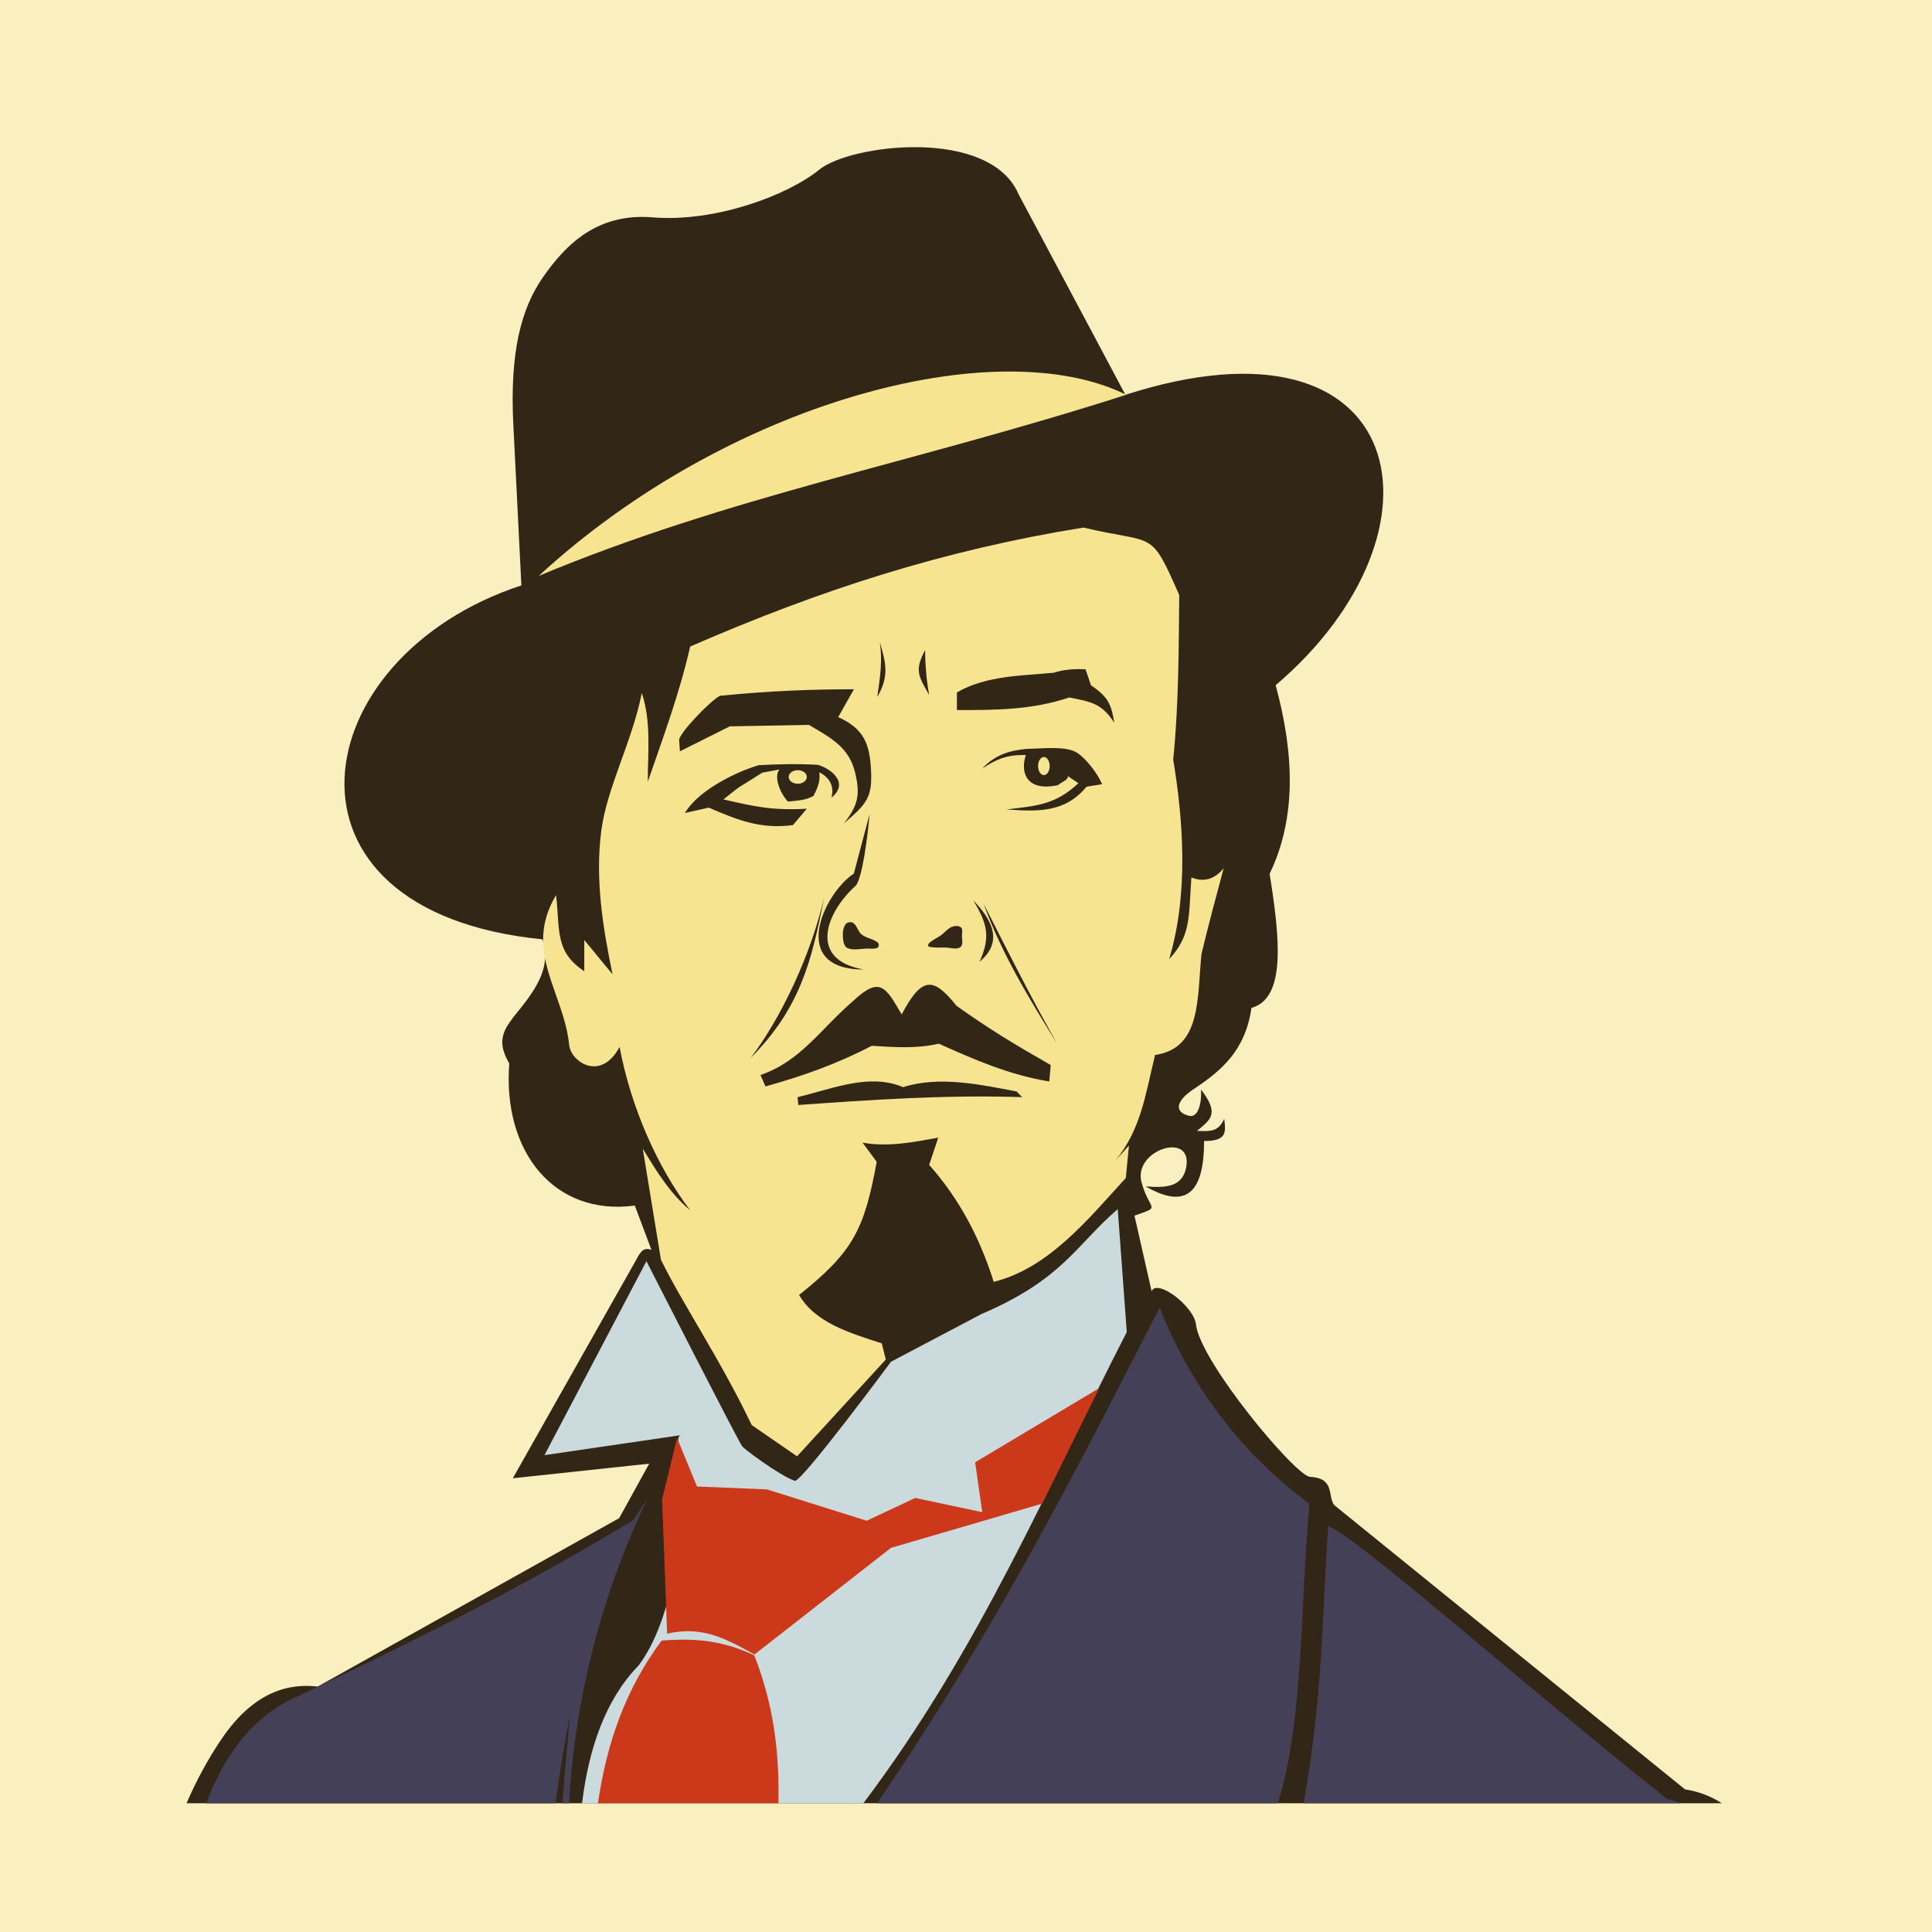 <?xml version="1.0" encoding="UTF-8" standalone="no"?>
<!-- Created with Inkscape (http://www.inkscape.org/) -->

<svg
   xmlns:dc="http://purl.org/dc/elements/1.1/"
   xmlns:cc="http://creativecommons.org/ns#"
   xmlns:rdf="http://www.w3.org/1999/02/22-rdf-syntax-ns#"
   xmlns:svg="http://www.w3.org/2000/svg"
   xmlns="http://www.w3.org/2000/svg"
   xmlns:sodipodi="http://sodipodi.sourceforge.net/DTD/sodipodi-0.dtd"
   xmlns:inkscape="http://www.inkscape.org/namespaces/inkscape"
   width="520"
   height="520"
   viewBox="0 0 137.583 137.583"
   version="1.1"
   id="svg8"
   sodipodi:docname="Engineer Garin.svg"
   inkscape:version="0.92.4 (5da689c313, 2019-01-14)">
  <defs
     id="defs2" />
  <sodipodi:namedview
     id="base"
     pagecolor="#ffffff"
     bordercolor="#666666"
     borderopacity="1.0"
     inkscape:pageopacity="0.0"
     inkscape:pageshadow="2"
     inkscape:zoom="0.53482455"
     inkscape:cx="318.58509"
     inkscape:cy="65.27686"
     inkscape:document-units="px"
     inkscape:current-layer="layer1"
     showgrid="false"
     inkscape:pagecheckerboard="true"
     units="px"
     inkscape:showpageshadow="false"
     inkscape:window-width="1920"
     inkscape:window-height="1018"
     inkscape:window-x="1016"
     inkscape:window-y="-8"
     inkscape:window-maximized="1"
     fit-margin-top="0"
     fit-margin-left="0"
     fit-margin-right="0"
     fit-margin-bottom="0" />
  <g
     inkscape:label="Layer 1"
     inkscape:groupmode="layer"
     id="layer1"
     transform="translate(1.346,-18.176)">
    <rect
       style="fill:#faefbe;fill-opacity:1;stroke:none;stroke-width:0.471;stroke-linecap:round;stroke-linejoin:round"
       x="-1.346"
       y="18.176"
       width="137.583"
       height="137.583"
       rx="0"
       id="rect1240"
       inkscape:export-xdpi="96"
       inkscape:export-ydpi="96"
       ry="0" />
    <g
       transform="matrix(0.282,0,0,0.282,805.381,-610.135)"
       id="g2541-7"
       inkscape:export-xdpi="96"
       inkscape:export-ydpi="96">
      <path
         style="opacity:1;vector-effect:none;fill:#322617;fill-opacity:1;fill-rule:nonzero;stroke:none;stroke-width:0.419;stroke-linecap:round;stroke-linejoin:round;stroke-miterlimit:4;stroke-dasharray:none;stroke-dashoffset:0;stroke-opacity:1;paint-order:stroke fill markers"
         d="m 4125.574,1777.279 c -4.773,-0.109 -9.591,1.093 -11.393,2.564 -3.39,2.77 -11.544,5.933 -18.766,5.346 -6.217,-0.506 -9.777,3.036 -12.396,6.824 -2.425,3.507 -3.701,8.438 -3.299,16.49 l 0.91,18.197 c -24.606,8.072 -29.38,36.79 2.389,39.92 0.412,1.381 0.616,3.067 -0.91,5.572 -2.217,3.639 -5.021,4.744 -2.844,8.418 -0.767,9.973 5.075,17.253 14.16,16.035 l 1.877,5.004 c -0.772,-0.33 -1.175,0.145 -1.478,0.684 l -14.16,25.07 15.383,-1.647 -3.385,6.144 c -11.299,6.311 -19.125,10.694 -34.006,18.994 -3.093,-0.356 -7.137,0.387 -10.918,6.027 -1.557,2.323 -2.823,4.708 -3.875,7.135 h 173.162 c -1.091,-0.691 -2.372,-1.289 -4.148,-1.562 l -39.578,-32.072 c -0.768,-1.062 0.121,-3.025 -2.73,-3.184 -1.623,-0.09 -12.375,-12.968 -12.852,-17.174 -0.237,-2.092 -4.419,-5.215 -5.004,-3.752 l -1.934,-8.531 c 3.15,-1.102 1.688,-0.465 0.797,-3.752 -0.996,-3.675 5.883,-5.865 5.023,-1.641 -0.436,2.143 -2.228,2.281 -4.568,2.096 3.722,2.142 6.614,1.81 6.596,-5.119 2.598,0 2.453,-0.991 2.275,-2.502 -0.711,1.564 -1.667,1.385 -3.072,1.365 1.448,-1.249 2.626,-1.857 0.455,-4.664 0.086,1.286 -0.235,3.246 -1.363,2.957 -1.788,-0.458 -1.348,-1.759 0.455,-2.957 3.03,-2.014 5.883,-4.249 6.596,-9.211 3.897,-1.072 3.228,-7.784 2.047,-15.127 3.03,-6.265 2.799,-13.489 0.682,-21.268 20.491,-17.455 15.169,-43.069 -16.945,-32.754 l -12.055,-22.633 c -1.624,-3.767 -6.354,-5.186 -11.127,-5.295 z"
         transform="matrix(2.239,0,0,2.239,-11865.605,-1714.098)"
         id="path1715-4"
         inkscape:connector-curvature="0" />
      <path
         style="opacity:1;vector-effect:none;fill:#444057;fill-opacity:1;fill-rule:nonzero;stroke:none;stroke-width:0.419;stroke-linecap:round;stroke-linejoin:round;stroke-miterlimit:4;stroke-dasharray:none;stroke-dashoffset:0;stroke-opacity:1;paint-order:stroke fill markers"
         d="m 4152.623,1908.133 c -9.249,18.069 -18.34,36.072 -31.873,55.926 h 45.201 c 2.921,-9.274 2.519,-22.345 3.562,-33.764 -5.181,-3.827 -12.457,-10.823 -16.891,-22.162 z m -57.775,21.609 -1.592,2.389 c -11.355,6.796 -19.855,11.3 -39.125,20.471 -4.348,2.368 -7.144,6.434 -9.043,11.457 h 39.4 c 0.436,-3.389 0.977,-6.729 1.643,-9.99 -0.304,3.144 -0.596,6.516 -0.875,9.99 h 0.754 c 0.73,-13.458 4.555,-25.575 8.838,-34.316 z m 76.769,3.07 c -0.658,10.043 -0.583,19.037 -2.758,31.246 h 42.51 c -0.489,-0.196 -0.995,-0.371 -1.537,-0.5 -15.495,-12.265 -35.321,-29.901 -38.215,-30.746 z"
         transform="matrix(2.239,0,0,2.239,-11865.605,-1714.098)"
         id="path1717-2"
         inkscape:connector-curvature="0" />
      <path
         style="opacity:1;vector-effect:none;fill:#cbdbdd;fill-opacity:1;fill-rule:nonzero;stroke:none;stroke-width:0.419;stroke-linecap:round;stroke-linejoin:round;stroke-miterlimit:4;stroke-dasharray:none;stroke-dashoffset:0;stroke-opacity:1;paint-order:stroke fill markers"
         d="m 4147.893,1897.051 c -4.63,3.941 -6.132,7.882 -15.359,11.822 l -10.215,5.387 c 0,0 -10.132,13.671 -10.855,13.43 -1.633,-0.544 -5.942,-3.722 -5.951,-3.939 -0.322,-0.322 -10.777,-20.83 -10.777,-20.83 l -11.5,21.875 15.361,-2.252 c -0.852,0.258 0.45,3.39 1.447,6.113 -1.873,6.793 -2.408,14.791 -6.193,19.863 -3.733,3.812 -5.64,9.422 -6.375,15.539 h 31.723 c 13.134,-17.424 20.63,-35.475 29.711,-53.147 z"
         transform="matrix(2.239,0,0,2.239,-11865.605,-1714.098)"
         id="path1719-1"
         inkscape:connector-curvature="0" />
      <path
         style="opacity:1;vector-effect:none;fill:#cc391a;fill-opacity:1;fill-rule:nonzero;stroke:none;stroke-width:0.419;stroke-linecap:round;stroke-linejoin:round;stroke-miterlimit:4;stroke-dasharray:none;stroke-dashoffset:0;stroke-opacity:1;paint-order:stroke fill markers"
         d="m 4145.801,1917.236 -13.992,8.363 0.805,5.629 -7.561,-1.607 -5.469,2.572 -11.258,-3.537 -7.883,-0.322 -2.25,-5.469 -1.69,6.916 0.562,15.119 c -0.01,0.011 -0.015,0.023 -0.023,0.033 3.699,-0.824 6.102,0.221 9.881,2.344 l 15.395,-12.027 17.051,-4.986 z m -47.293,28.373 c -0.656,0.01 -1.34,0.045 -2.061,0.103 -4.064,5.469 -6.178,11.489 -7.18,18.346 h 20.354 c 0.103,-5.286 -0.393,-10.735 -2.719,-16.684 -2.783,-1.293 -5.275,-1.815 -8.395,-1.766 z"
         transform="matrix(2.239,0,0,2.239,-11865.605,-1714.098)"
         id="path1721-6"
         inkscape:connector-curvature="0" />
      <path
         sodipodi:nodetypes="ccc"
         inkscape:connector-curvature="0"
         id="path1723-7"
         d="m -2724.69,2373.48 c 47.664,-43.859 115.498,-61.957 148.376,-45.737 -54.506,17.457 -99.733,25.469 -148.376,45.737 z"
         style="opacity:1;vector-effect:none;fill:#f7e490;fill-opacity:1;fill-rule:nonzero;stroke:none;stroke-width:0.938;stroke-linecap:round;stroke-linejoin:round;stroke-miterlimit:4;stroke-dasharray:none;stroke-dashoffset:0;stroke-opacity:1;paint-order:stroke fill markers" />
      <path
         style="opacity:1;vector-effect:none;fill:#f7e490;fill-opacity:1;fill-rule:nonzero;stroke:none;stroke-width:0.938;stroke-linecap:round;stroke-linejoin:round;stroke-miterlimit:4;stroke-dasharray:none;stroke-dashoffset:0;stroke-opacity:1;paint-order:stroke fill markers"
         d="m -2587.131,2361.274 c -35.537,5.741 -66.476,15.748 -99.317,30.049 -2.643,11.662 -6.792,22.847 -10.695,34.123 -0.01,-7.667 0.901,-15.127 -1.527,-22.41 -2.284,11.94 -8.806,23.89 -10.217,34.757 -1.608,12.383 0.404,24.536 2.831,36.292 l -7.13,-8.657 v 7.894 c -7.576,-5.008 -6.08,-10.601 -7.13,-19.226 -8.421,14.094 1.964,24.482 3.311,37.817 0.437,4.323 8.007,9.395 12.733,0.509 2.815,15.114 9.532,30.362 17.825,41.254 -5.211,-4.355 -8.458,-9.851 -11.968,-15.533 l 4.583,28.011 c 5.121,10.572 15.097,25.337 22.92,41.763 l 11.459,7.896 22.41,-24.448 -1.018,-4.074 c -8.118,-2.64 -16.79,-5.207 -20.883,-12.224 13.852,-11.034 16.452,-16.685 19.609,-33.614 l -3.565,-4.838 c 6.581,1.13 12.652,-0.115 19.1,-1.273 l -2.292,6.876 c 7.696,8.661 12.858,18.593 16.298,29.538 13.964,-3.469 23.958,-15.971 33.36,-26.228 l 0.795,-8.194 -3.567,3.931 c 6.564,-7.749 7.743,-16.883 10.157,-26.805 11.794,-1.678 10.596,-14.5 11.715,-25.466 1.734,-7.25 3.67,-14.446 5.601,-21.645 -2.093,2.425 -4.619,3.693 -8.148,2.291 -0.694,10.068 -0.063,14.629 -5.603,20.627 5.011,-16.835 3.485,-35.416 1.018,-50.422 1.403,-13.805 1.375,-27.652 1.529,-41.508 -7.449,-16.975 -6.001,-12.706 -24.192,-17.062 z m -51.44,28.903 c 1.627,5.489 2.388,8.733 -0.637,13.879 0.692,-4.67 1.394,-9.145 0.637,-13.879 z m 11.459,2.038 c 0.014,3.815 0.326,7.572 1.018,11.332 -2.7,-4.751 -3.762,-6.181 -1.018,-11.332 z m 38.447,4.808 c 0.672,-0.01 1.351,0 2.043,0.029 l 1.401,4.074 c 4.247,2.848 5.132,4.709 5.857,9.423 -3.149,-4.906 -5.939,-5.288 -11.332,-6.367 -9.443,3.166 -18.558,3.184 -28.394,3.184 v -4.457 c 7.388,-4.244 16.14,-4.199 24.446,-4.966 2.018,-0.654 3.964,-0.89 5.978,-0.921 z m -56.435,5.087 -3.961,7.024 c 6.446,2.956 7.923,6.639 8.282,13.325 0.368,6.859 -0.986,8.562 -6.843,13.504 3.615,-4.53 4.119,-7.303 2.882,-12.603 -1.546,-6.626 -6.073,-8.903 -11.704,-12.246 l -19.988,0.361 -12.605,6.303 -0.179,-2.701 c -0.5,-1.601 9.627,-11.844 10.624,-11.345 11.935,-1.204 22.924,-1.621 33.492,-1.621 z m 56.312,16.003 c 2.268,1.454 5.176,5.157 6.367,7.971 l -3.946,0.637 c -5.437,6.612 -12.371,6.3 -20.246,5.729 7.82,-0.864 12.519,-1.277 18.208,-6.621 l -2.673,-1.783 c 0.135,0.934 -1.33,1.359 -2.547,2.292 -8.053,1.686 -9.495,-3.371 -8.053,-7.624 -4.783,-0.077 -7.228,0.951 -11.047,3.421 3.273,-3.419 6.684,-4.52 11.206,-4.966 4.326,-0.075 9.866,-0.805 12.731,0.943 z m -8.338,1.095 c -0.809,-4e-4 -1.464,1.025 -1.465,2.291 -2e-4,1.266 0.656,2.293 1.465,2.292 0.808,0 1.463,-1.027 1.463,-2.292 -5e-4,-1.264 -0.655,-2.289 -1.463,-2.291 z m -64.451,1.818 c 2.497,-0.021 4.964,0.03 7.385,0.172 3.287,0.944 8.023,4.564 3.42,8.282 0.785,-2.918 -0.508,-5.115 -3.062,-6.392 0.282,2.357 -0.45,3.897 -1.439,5.942 -2.024,1.161 -4.217,1.194 -6.484,1.441 -1.957,-2.073 -3.65,-6.205 -2.161,-8.102 l -4.321,0.809 c 0,0 -5.402,3.422 -5.762,3.602 -0.36,0.18 -4.052,3.151 -4.052,3.151 7.125,1.606 12.083,2.894 21.068,2.342 l -3.51,4.14 c -8.204,1.065 -13.96,-1.268 -21.249,-4.411 l -6.032,1.351 c 3.659,-6.104 13.658,-10.618 18.636,-12.065 2.539,-0.147 5.066,-0.241 7.562,-0.262 z m 2.296,1.522 c -1.267,6e-4 -2.294,0.766 -2.294,1.71 0,0.945 1.026,1.711 2.294,1.712 1.269,2e-4 2.297,-0.767 2.296,-1.712 -3e-4,-0.945 -1.028,-1.71 -2.296,-1.71 z m 18.144,11.074 c -0.566,6.5 -1.884,15.93 -3.422,18.007 -7.779,6.981 -12.105,18.867 1.981,21.248 -19.248,0.042 -10.031,-19.338 -2.543,-24.207 z m -11.441,20.856 c -3.232,16.654 -6.186,28.23 -18.589,40.745 7.537,-9.925 15.244,-25.943 18.589,-40.745 z m 37.626,0.954 c 4.675,4.819 7.702,10.421 1.591,15.471 2.792,-6.24 1.984,-9.566 -1.591,-15.471 z m 2.609,0.828 c 6.029,11.889 12.015,23.796 18.591,35.398 -7.066,-11.415 -13.998,-22.676 -18.591,-35.398 z m -33.865,4.677 c 0.138,-0.016 0.276,-0.017 0.408,0 0.177,0.023 0.342,0.077 0.48,0.163 1.03,0.643 1.215,2.172 2.164,2.928 1.188,0.946 2.896,1.081 4.074,2.038 0.329,0.268 0.369,1.062 0,1.272 -0.777,0.444 -1.778,0.24 -2.673,0.255 -1.656,0.027 -3.449,0.535 -4.966,-0.128 -0.853,-0.373 -1.067,-1.618 -1.146,-2.545 -0.099,-1.161 -0.01,-2.469 0.637,-3.439 0.203,-0.304 0.608,-0.495 1.022,-0.544 z m 27.037,0.952 c 0.411,0.01 0.807,0.107 1.099,0.355 0.521,0.443 0.272,1.354 0.255,2.038 -0.025,0.984 0.407,2.337 -0.381,2.928 -0.985,0.739 -2.462,0.148 -3.693,0.128 -1.445,-0.023 -2.934,0.126 -4.329,-0.255 -0.289,-0.079 -0.095,-0.689 0.126,-0.892 0.859,-0.787 1.98,-1.234 2.93,-1.91 0.962,-0.684 1.704,-1.726 2.8,-2.164 0.355,-0.142 0.783,-0.234 1.194,-0.229 z m -6.704,14.844 c 1.971,0.084 4.025,2.014 6.704,5.328 8.476,6.024 14.805,9.823 23.769,14.945 l -0.359,4.142 c -9.957,-1.603 -18.82,-5.459 -27.911,-9.543 -5.669,1.327 -11.197,0.898 -16.926,0.54 -8.593,4.515 -17.516,7.667 -26.83,10.263 l -1.262,-2.88 c 10.242,-3.548 15.05,-11.521 23.547,-18.834 6.62,-6.166 8.074,-3.385 12.107,3.529 2.803,-5.311 4.928,-7.585 7.161,-7.489 z m -14.018,24.412 c 2.457,0.031 4.88,0.443 7.218,1.445 9.111,-2.911 19.391,-0.663 28.63,1.08 l 1.441,1.439 c -19.557,-0.635 -38.423,0.705 -56.541,1.981 l -0.181,-1.981 c 5.8,-1.353 12.179,-3.768 18.378,-3.955 0.352,-0.01 0.704,-0.013 1.055,-0.01 z"
         id="path1725-7"
         inkscape:connector-curvature="0"
         sodipodi:nodetypes="cccccccccccccccccccccccccccccccccccccccccccccccccccccccccccccccccccccccccccccccccccccccccccccccccccccccccccccccccscccccccccsccccccccsccccccccccccccccccccc" />
    </g>
  </g>
</svg>
